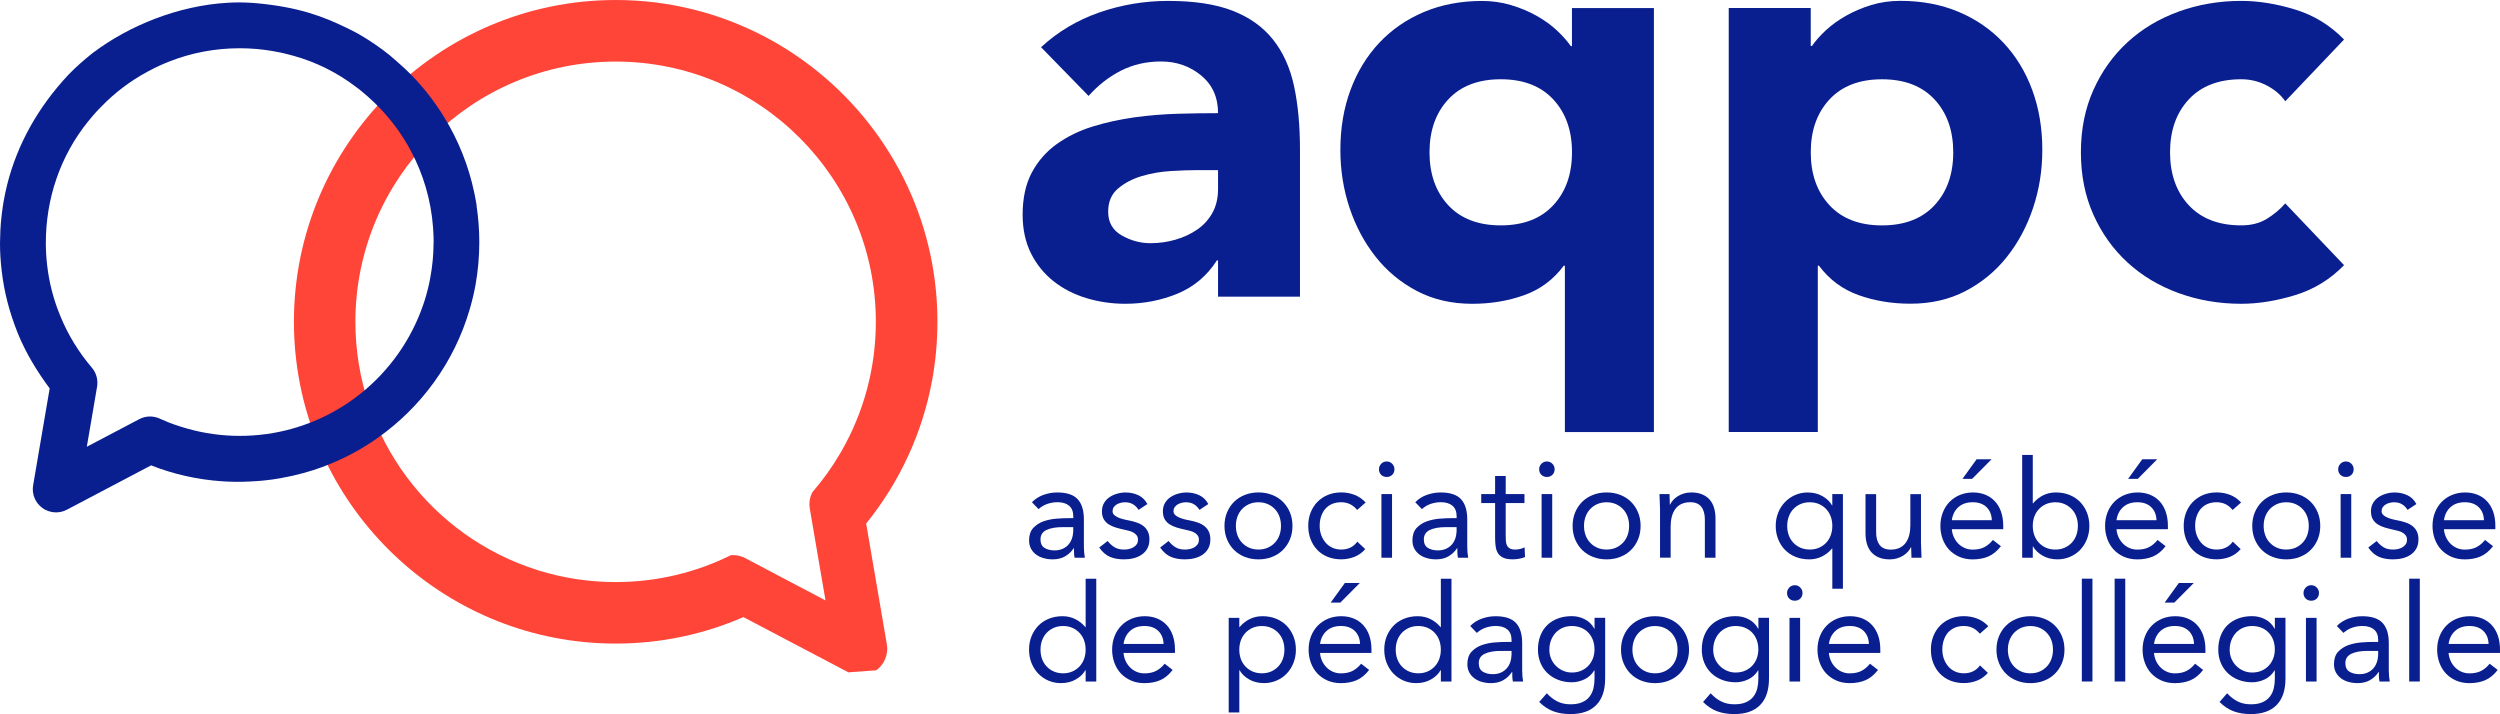 <svg xmlns="http://www.w3.org/2000/svg" viewBox="0 0 1080 308.5"><g fill="#0a1f8f"><path d="m516.7 73.5c-2.91 0-6.54.13-10.9.39s-8.56.99-12.57 2.18c-4.02 1.2-7.44 2.99-10.26 5.39-2.83 2.4-4.24 5.73-4.24 10 0 4.63 1.97 8.05 5.91 10.27 3.93 2.22 8.04 3.33 12.3 3.33 3.77 0 7.4-.51 10.91-1.53 3.51-1.03 6.62-2.48 9.36-4.37 2.74-1.88 4.91-4.27 6.54-7.19 1.62-2.91 2.44-6.33 2.44-10.26v-8.21h-9.5zm9.5 39h-.51c-4.28 6.67-9.97 11.46-17.06 14.37-7.11 2.91-14.59 4.36-22.46 4.36-5.81 0-11.42-.81-16.8-2.43-5.39-1.63-10.13-4.06-14.24-7.31-4.1-3.25-7.35-7.27-9.75-12.06-2.39-4.79-3.6-10.35-3.6-16.68 0-7.19 1.32-13.25 3.97-18.22 2.66-4.96 6.26-9.06 10.78-12.31 4.54-3.24 9.71-5.77 15.52-7.57 5.81-1.79 11.84-3.11 18.1-3.97 6.24-.85 12.48-1.36 18.72-1.54 6.25-.17 12.02-.26 17.33-.26 0-6.84-2.44-12.27-7.31-16.29-4.88-4.01-10.64-6.03-17.33-6.03-6.33 0-12.1 1.32-17.31 3.97-5.22 2.66-9.88 6.29-13.98 10.91l-20.53-21.04c7.19-6.67 15.57-11.67 25.14-15.01 9.58-3.33 19.5-5 29.76-5 11.29 0 20.57 1.41 27.83 4.24 7.27 2.82 13.1 6.97 17.45 12.43 4.37 5.49 7.4 12.19 9.11 20.14 1.71 7.96 2.56 17.15 2.56 27.58v63.37h-35.4v-15.66z"></path><path d="m679.1 65.8c0-9.4-2.68-17.01-8.07-22.83-5.39-5.81-12.96-8.73-22.7-8.73s-17.33 2.92-22.7 8.73c-5.4 5.82-8.08 13.43-8.08 22.83s2.69 17.03 8.08 22.84c5.38 5.81 12.96 8.72 22.7 8.72s17.32-2.91 22.7-8.72c5.4-5.81 8.07-13.43 8.07-22.84m35.41 120.84h-38.48v-71.83h-.51c-4.46 6-10.14 10.23-17.07 12.7-6.92 2.48-14.41 3.73-22.45 3.73-8.9 0-16.85-1.84-23.87-5.51-7.01-3.68-12.96-8.6-17.82-14.76-4.88-6.16-8.64-13.21-11.3-21.16-2.65-7.96-3.97-16.3-3.97-25.01 0-9.41 1.45-18.05 4.36-25.91 2.91-7.87 7.06-14.67 12.44-20.4 5.4-5.73 11.85-10.17 19.37-13.34 7.53-3.16 15.91-4.74 25.15-4.74 4.27 0 8.41.6 12.43 1.8 4.01 1.2 7.7 2.74 11.03 4.62 3.34 1.89 6.24 3.97 8.73 6.29 2.48 2.31 4.49 4.58 6.03 6.8h.5v-16.45h35.41v183.18z"></path><path d="m782.25 65.81c0 9.41 2.69 17.02 8.07 22.83 5.39 5.82 12.96 8.73 22.7 8.73s17.33-2.91 22.71-8.73c5.39-5.81 8.07-13.42 8.07-22.83s-2.69-17.02-8.07-22.83c-5.39-5.82-12.97-8.73-22.71-8.73s-17.32 2.91-22.7 8.73c-5.39 5.81-8.07 13.42-8.07 22.83m-35.42-62.35h35.41v16.42h.5c1.54-2.22 3.55-4.49 6.03-6.8 2.48-2.3 5.4-4.4 8.73-6.28 3.33-1.89 6.97-3.43 10.9-4.63s8.12-1.8 12.57-1.8c9.24 0 17.61 1.59 25.14 4.75 7.52 3.16 13.98 7.61 19.37 13.34 5.39 5.72 9.54 12.52 12.44 20.39 2.91 7.87 4.36 16.51 4.36 25.91 0 8.73-1.32 17.06-3.97 25.01-2.66 7.96-6.41 15.01-11.3 21.17-4.86 6.16-10.82 11.07-17.82 14.75-7.02 3.68-14.97 5.51-23.87 5.51-8.04 0-15.53-1.24-22.45-3.72-6.93-2.48-12.61-6.71-17.07-12.7h-.51v71.83h-38.48v-183.15z"></path><path d="m987.23 43.74c-1.89-2.74-4.54-5-7.96-6.8-3.43-1.8-7.11-2.7-11.04-2.7-9.75 0-17.31 2.92-22.7 8.73-5.38 5.81-8.07 13.43-8.07 22.83s2.7 17.03 8.07 22.84c5.4 5.81 12.96 8.72 22.7 8.72 4.28 0 7.97-.94 11.04-2.82 3.07-1.89 5.72-4.11 7.96-6.67l25.4 26.68c-5.99 6.17-13.06 10.49-21.17 12.96-8.12 2.48-15.87 3.73-23.23 3.73-9.58 0-18.59-1.54-27.06-4.62s-15.82-7.48-22.06-13.21c-6.25-5.73-11.16-12.61-14.76-20.66-3.6-8.04-5.4-17.02-5.4-26.94s1.8-18.9 5.4-26.93c3.6-8.04 8.51-14.92 14.76-20.66 6.24-5.73 13.59-10.13 22.06-13.21 8.47-3.07 17.48-4.62 27.06-4.62 7.35 0 15.1 1.24 23.23 3.72 8.11 2.48 15.18 6.8 21.17 12.96l-25.4 26.69z"></path><path d="m459.06 227.72c-2.94 0-5.27.41-6.99 1.24-1.72.82-2.58 2.17-2.58 4.05 0 1.72.57 2.95 1.73 3.67 1.16.73 2.59 1.09 4.32 1.09 1.32 0 2.49-.23 3.49-.67 1-.45 1.83-1.05 2.5-1.79.66-.75 1.18-1.62 1.52-2.62.36-1 .55-2.07.59-3.2v-1.76h-4.59zm-13.27-10.75c1.41-1.45 3.08-2.51 5.02-3.2 1.94-.68 3.91-1.03 5.91-1.03 4.07 0 7.01.96 8.81 2.88 1.8 1.93 2.71 4.84 2.71 8.76v11.81c0 .78.04 1.59.11 2.43.08.85.18 1.62.3 2.32h-4.41c-.16-.62-.24-1.32-.26-2.09-.02-.76-.03-1.44-.03-2.03h-.12c-.9 1.41-2.11 2.57-3.62 3.47-1.5.9-3.32 1.35-5.44 1.35-1.4 0-2.73-.18-3.96-.53s-2.31-.87-3.23-1.56c-.92-.68-1.65-1.53-2.2-2.55-.54-1.02-.82-2.19-.82-3.53 0-2.26.59-4.05 1.76-5.35 1.18-1.28 2.64-2.24 4.38-2.88 1.75-.62 3.63-1.02 5.64-1.18 2.02-.16 3.86-.23 5.55-.23h1.76v-.83c0-2-.6-3.5-1.79-4.52-1.2-1.02-2.88-1.53-5.03-1.53-1.48 0-2.95.25-4.37.73-1.43.49-2.7 1.25-3.8 2.26l-2.88-2.99z"></path><path d="m478.51 233.71c.9 1.14 1.89 2.04 2.97 2.7 1.08.67 2.44 1 4.08 1 .7 0 1.42-.07 2.14-.23s1.38-.42 1.97-.77 1.06-.79 1.41-1.31c.36-.53.52-1.17.52-1.91s-.16-1.35-.49-1.83c-.34-.46-.77-.87-1.32-1.21-.54-.33-1.18-.59-1.88-.79s-1.43-.38-2.17-.52c-1.29-.28-2.52-.59-3.7-.94-1.18-.36-2.2-.82-3.08-1.38-.89-.57-1.59-1.3-2.12-2.2s-.8-2.06-.8-3.47c0-1.32.3-2.5.89-3.52.58-1.02 1.36-1.87 2.34-2.53s2.08-1.18 3.29-1.52c1.22-.36 2.47-.53 3.76-.53 1.97 0 3.78.4 5.44 1.18 1.67.78 2.97 2.06 3.91 3.81l-3.82 2.53c-.58-.98-1.36-1.77-2.31-2.38-.97-.6-2.12-.91-3.5-.91-.63 0-1.27.08-1.91.24-.65.16-1.23.39-1.74.7-.5.32-.93.71-1.27 1.21-.33.49-.49 1.05-.49 1.67s.19 1.09.55 1.5c.38.42.89.77 1.53 1.09s1.39.58 2.23.82 1.71.43 2.61.59c1.22.23 2.37.53 3.47.91 1.1.37 2.06.87 2.88 1.49.83.63 1.47 1.41 1.94 2.35s.71 2.1.71 3.47c0 1.56-.32 2.9-.94 3.99-.63 1.1-1.46 1.99-2.5 2.67-1.04.69-2.21 1.19-3.53 1.5-1.3.32-2.65.46-4.02.46-2.34 0-4.38-.36-6.08-1.09-1.7-.72-3.24-2.06-4.62-4.02z"></path><path d="m504.83 233.71c.9 1.14 1.89 2.04 2.97 2.7 1.08.67 2.44 1 4.08 1 .71 0 1.42-.07 2.14-.23s1.38-.42 1.97-.77 1.06-.79 1.41-1.31c.36-.53.52-1.17.52-1.91s-.16-1.35-.49-1.83c-.34-.46-.77-.87-1.32-1.21-.54-.33-1.18-.59-1.88-.79s-1.43-.38-2.17-.52c-1.29-.28-2.52-.59-3.7-.94-1.18-.36-2.2-.82-3.08-1.38-.89-.57-1.59-1.3-2.12-2.2s-.8-2.06-.8-3.47c0-1.32.3-2.5.89-3.52.58-1.02 1.36-1.87 2.34-2.53s2.08-1.18 3.29-1.52c1.22-.36 2.47-.53 3.76-.53 1.97 0 3.78.4 5.44 1.18 1.67.78 2.97 2.06 3.91 3.81l-3.82 2.53c-.58-.98-1.36-1.77-2.31-2.38-.97-.6-2.12-.91-3.5-.91-.63 0-1.27.08-1.91.24-.65.16-1.23.39-1.74.7-.5.32-.93.71-1.27 1.21-.33.49-.49 1.05-.49 1.67s.19 1.09.55 1.5c.38.42.89.77 1.53 1.09s1.39.58 2.23.82 1.71.43 2.61.59c1.22.23 2.37.53 3.47.91 1.1.37 2.06.87 2.88 1.49.83.63 1.47 1.41 1.94 2.35s.71 2.1.71 3.47c0 1.56-.32 2.9-.94 3.99-.63 1.1-1.46 1.99-2.5 2.67-1.04.69-2.21 1.19-3.53 1.5-1.3.32-2.65.46-4.02.46-2.34 0-4.38-.36-6.08-1.09-1.7-.72-3.24-2.06-4.62-4.02z"></path><path d="m533.9 227.19c0 1.45.23 2.79.68 4.02.44 1.24 1.11 2.31 1.97 3.23s1.89 1.64 3.08 2.17c1.2.53 2.53.79 4.02.79s2.83-.26 4.02-.79c1.2-.53 2.22-1.26 3.08-2.17.86-.92 1.52-2 1.97-3.23.45-1.24.67-2.57.67-4.02s-.22-2.79-.67-4.02c-.44-1.24-1.11-2.31-1.97-3.23s-1.89-1.64-3.08-2.17c-1.2-.52-2.54-.79-4.02-.79s-2.83.27-4.02.79c-1.2.53-2.22 1.26-3.08 2.17-.86.92-1.52 2-1.97 3.23-.45 1.24-.68 2.57-.68 4.02m-4.93 0c0-2.15.38-4.11 1.12-5.87.74-1.77 1.76-3.28 3.05-4.56 1.29-1.27 2.84-2.26 4.65-2.97 1.8-.7 3.76-1.06 5.87-1.06s4.07.36 5.87 1.06c1.81.7 3.35 1.69 4.65 2.97 1.29 1.27 2.31 2.79 3.05 4.56.74 1.76 1.12 3.72 1.12 5.87s-.38 4.11-1.12 5.87c-.74 1.77-1.76 3.28-3.05 4.56-1.29 1.27-2.84 2.26-4.65 2.97-1.8.71-3.76 1.06-5.87 1.06s-4.07-.35-5.87-1.06c-1.81-.7-3.35-1.69-4.65-2.97-1.29-1.27-2.31-2.79-3.05-4.56-.74-1.76-1.12-3.72-1.12-5.87"></path><path d="m586.31 220.32c-.98-1.18-2.04-2.03-3.17-2.56-1.14-.52-2.39-.79-3.76-.79-1.53 0-2.89.27-4.05.79-1.18.53-2.14 1.27-2.92 2.2-.76.94-1.33 2.03-1.73 3.26s-.58 2.56-.58 3.96.22 2.74.67 3.97c.44 1.23 1.08 2.31 1.88 3.26.8.94 1.78 1.67 2.91 2.19 1.14.53 2.41.8 3.82.8 3.01 0 5.35-1.14 6.99-3.41l3.41 3.23c-1.33 1.52-2.9 2.64-4.7 3.35-1.8.7-3.7 1.06-5.69 1.06-2.12 0-4.05-.36-5.82-1.06-1.76-.71-3.26-1.71-4.49-3-1.24-1.28-2.19-2.82-2.89-4.58-.68-1.76-1.03-3.71-1.03-5.82s.35-3.99 1.03-5.75c.69-1.76 1.66-3.29 2.92-4.59 1.25-1.28 2.75-2.29 4.49-3.02 1.75-.72 3.68-1.09 5.79-1.09s3.96.36 5.78 1.06c1.82.71 3.42 1.81 4.79 3.29l-3.65 3.23z"></path><path d="m596.77 213.45h4.59v27.5h-4.59zm-1.06-10.75c0-.9.33-1.68.97-2.35.64-.66 1.44-1 2.38-1s1.73.34 2.37 1c.65.67.97 1.45.97 2.35 0 .98-.31 1.78-.94 2.41-.62.62-1.42.94-2.4.94s-1.79-.32-2.41-.94c-.62-.63-.94-1.43-.94-2.41"></path><path d="m624.67 227.72c-2.94 0-5.27.41-6.99 1.24-1.72.82-2.58 2.17-2.58 4.05 0 1.72.57 2.95 1.73 3.67 1.16.73 2.59 1.09 4.32 1.09 1.32 0 2.49-.23 3.49-.67 1-.45 1.83-1.05 2.5-1.79.66-.75 1.18-1.62 1.52-2.62.36-1 .55-2.07.59-3.2v-1.76h-4.59zm-13.27-10.75c1.41-1.45 3.08-2.51 5.02-3.2 1.94-.68 3.91-1.03 5.91-1.03 4.07 0 7.01.96 8.81 2.88 1.8 1.93 2.71 4.84 2.71 8.76v11.81c0 .78.04 1.59.11 2.43.08.85.18 1.62.3 2.32h-4.41c-.16-.62-.24-1.32-.26-2.09-.02-.76-.03-1.44-.03-2.03h-.12c-.9 1.41-2.11 2.57-3.62 3.47-1.5.9-3.32 1.35-5.44 1.35-1.4 0-2.73-.18-3.96-.53s-2.31-.87-3.23-1.56c-.92-.68-1.65-1.53-2.2-2.55-.54-1.02-.82-2.19-.82-3.53 0-2.26.59-4.05 1.76-5.35 1.18-1.28 2.64-2.24 4.38-2.88 1.75-.62 3.63-1.02 5.64-1.18 2.02-.16 3.86-.23 5.55-.23h1.76v-.83c0-2-.6-3.5-1.79-4.52-1.2-1.02-2.88-1.53-5.03-1.53-1.48 0-2.95.25-4.37.73-1.43.49-2.7 1.25-3.8 2.26l-2.88-2.99z"></path><path d="m658.56 217.32h-8.1v13.75c0 .9.02 1.73.06 2.5.04.76.2 1.42.46 2 .28.56.69 1.02 1.24 1.34.54.34 1.33.5 2.35.5.66 0 1.35-.08 2.06-.24.7-.16 1.36-.4 2-.7l.18 4.17c-.78.35-1.66.6-2.62.76s-1.87.24-2.73.24c-1.64 0-2.96-.22-3.93-.65-.98-.42-1.75-1.04-2.29-1.82-.55-.78-.91-1.75-1.09-2.91s-.27-2.44-.27-3.84v-15.1h-5.99v-3.87h5.99v-7.82h4.59v7.82h8.1v3.87z"></path><path d="m665.97 213.45h4.59v27.5h-4.59zm-1.06-10.75c0-.9.33-1.68.97-2.35.64-.66 1.44-1 2.38-1s1.73.34 2.37 1c.65.67.97 1.45.97 2.35 0 .98-.31 1.78-.94 2.41-.62.62-1.42.94-2.4.94s-1.79-.32-2.41-.94c-.62-.63-.94-1.43-.94-2.41"></path><path d="m684.29 227.19c0 1.45.23 2.79.68 4.02.44 1.24 1.11 2.31 1.97 3.23s1.89 1.64 3.08 2.17c1.2.53 2.53.79 4.02.79s2.83-.26 4.02-.79c1.2-.53 2.22-1.26 3.08-2.17.86-.92 1.52-2 1.97-3.23.45-1.24.67-2.57.67-4.02s-.22-2.79-.67-4.02c-.44-1.24-1.11-2.31-1.97-3.23s-1.89-1.64-3.08-2.17c-1.2-.52-2.54-.79-4.02-.79s-2.83.27-4.02.79c-1.2.53-2.22 1.26-3.08 2.17-.86.92-1.52 2-1.97 3.23-.45 1.24-.68 2.57-.68 4.02m-4.93 0c0-2.15.38-4.11 1.12-5.87.74-1.77 1.76-3.28 3.05-4.56 1.29-1.27 2.84-2.26 4.65-2.97 1.8-.7 3.76-1.06 5.87-1.06s4.07.36 5.87 1.06c1.81.7 3.35 1.69 4.65 2.97 1.29 1.27 2.31 2.79 3.05 4.56.74 1.76 1.12 3.72 1.12 5.87s-.38 4.11-1.12 5.87c-.74 1.77-1.76 3.28-3.05 4.56-1.29 1.27-2.84 2.26-4.65 2.97-1.8.71-3.76 1.06-5.87 1.06s-4.07-.35-5.87-1.06c-1.81-.7-3.35-1.69-4.65-2.97-1.29-1.27-2.31-2.79-3.05-4.56-.74-1.76-1.12-3.72-1.12-5.87"></path><path d="m717.13 219.97c0-1.26-.04-2.43-.12-3.53s-.12-2.1-.12-2.99h4.35c0 .75.02 1.49.06 2.23s.06 1.51.06 2.29h.12c.31-.66.75-1.31 1.32-1.94.56-.63 1.24-1.19 2.02-1.68.79-.48 1.67-.88 2.65-1.18.98-.29 2.04-.43 3.17-.43 1.8 0 3.36.28 4.67.82 1.3.55 2.39 1.31 3.26 2.29.86.98 1.49 2.16 1.91 3.56.41 1.38.61 2.91.61 4.55v16.98h-4.59v-16.51c0-2.31-.5-4.13-1.52-5.47-1.02-1.33-2.61-2-4.76-2-1.48 0-2.77.26-3.84.76-1.08.51-1.96 1.24-2.64 2.17-.69.94-1.2 2.06-1.53 3.35s-.49 2.72-.49 4.29v13.39h-4.59v-20.97z"></path><path d="m791.56 227.19c0-1.45-.23-2.79-.67-4.02-.45-1.24-1.11-2.31-1.97-3.23s-1.89-1.65-3.08-2.17c-1.2-.53-2.54-.79-4.02-.79s-2.84.26-4.03.79c-1.19.52-2.22 1.26-3.08 2.17-.86.92-1.51 2-1.97 3.23-.44 1.24-.67 2.57-.67 4.02s.23 2.79.67 4.02c.45 1.24 1.11 2.31 1.97 3.23s1.9 1.64 3.08 2.17c1.2.52 2.54.79 4.03.79s2.83-.27 4.02-.79c1.2-.53 2.22-1.26 3.08-2.17.86-.92 1.51-2 1.97-3.23.44-1.24.67-2.57.67-4.02m4.59 27.14h-4.59v-17.38h-.12c-1.25 1.48-2.71 2.64-4.37 3.46-1.67.82-3.5 1.24-5.5 1.24-2.15 0-4.12-.37-5.9-1.09-1.79-.72-3.3-1.73-4.56-3.02s-2.23-2.82-2.94-4.59c-.71-1.76-1.06-3.68-1.06-5.75s.35-3.93 1.06-5.7c.7-1.76 1.67-3.29 2.91-4.58s2.69-2.31 4.38-3.05c1.68-.75 3.48-1.12 5.41-1.12 2.46 0 4.63.53 6.48 1.61 1.87 1.08 3.22 2.4 4.08 3.96h.12v-4.87h4.59v40.89z"></path><path d="m829.86 234.42c0 1.26.04 2.43.12 3.53s.12 2.1.12 2.99h-4.35c0-.75-.02-1.49-.06-2.23s-.06-1.51-.06-2.29h-.12c-.32.66-.75 1.31-1.32 1.94-.56.63-1.24 1.19-2.03 1.68-.78.48-1.66.88-2.64 1.17-.98.3-2.04.44-3.17.44-1.8 0-3.36-.28-4.67-.82-1.3-.55-2.39-1.31-3.26-2.29-.86-.98-1.49-2.16-1.91-3.56-.41-1.38-.61-2.91-.61-4.55v-16.98h4.59v16.51c0 2.31.5 4.13 1.52 5.47 1.02 1.33 2.61 2 4.76 2 1.48 0 2.77-.26 3.84-.76 1.08-.51 1.96-1.24 2.64-2.17.69-.94 1.2-2.06 1.53-3.35.34-1.29.49-2.72.49-4.29v-13.39h4.59v20.97z"></path><path d="m925.45 198.41h6.46l-8.4 8.46h-4.17zm-71.56 0h6.46l-8.4 8.46h-4.17zm6.58 26.32c-.08-2.35-.84-4.23-2.29-5.64s-3.45-2.12-5.99-2.12-4.61.7-6.17 2.12c-1.57 1.41-2.51 3.29-2.83 5.64zm3.93 11.22c-1.64 2.12-3.45 3.6-5.41 4.44s-4.23 1.27-6.81 1.27c-2.15 0-4.09-.39-5.82-1.15-1.72-.77-3.18-1.8-4.38-3.08-1.19-1.29-2.11-2.83-2.76-4.59-.64-1.76-.97-3.65-.97-5.64 0-2.12.36-4.06 1.06-5.84s1.68-3.31 2.94-4.59c1.26-1.27 2.74-2.26 4.47-2.97 1.72-.7 3.61-1.06 5.64-1.06 1.92 0 3.68.33 5.29.97 1.6.65 2.98 1.59 4.14 2.83 1.15 1.23 2.05 2.74 2.67 4.52.62 1.79.94 3.82.94 6.09v1.46h-22.21c.08 1.18.37 2.3.86 3.38.48 1.08 1.12 2.02 1.91 2.82.78.8 1.7 1.44 2.76 1.91s2.21.71 3.47.71c2 0 3.68-.36 5.05-1.06 1.36-.71 2.6-1.75 3.7-3.11l3.47 2.7z"></path><path d="m878.16 227.2c0 1.44.22 2.79.67 4.02.44 1.24 1.11 2.31 1.97 3.23s1.89 1.64 3.08 2.17c1.2.52 2.54.79 4.02.79s2.84-.27 4.02-.79c1.2-.53 2.22-1.26 3.08-2.17.87-.92 1.52-2 1.97-3.23.45-1.24.68-2.58.68-4.02s-.23-2.8-.68-4.03c-.44-1.23-1.1-2.3-1.97-3.22-.86-.92-1.89-1.65-3.08-2.17-1.19-.53-2.53-.8-4.02-.8s-2.83.27-4.02.8c-1.2.52-2.22 1.26-3.08 2.17-.86.92-1.52 2-1.97 3.22-.45 1.24-.67 2.58-.67 4.03m-4.59-30.67h4.59v20.91h.11c1.26-1.49 2.72-2.64 4.38-3.47 1.66-.82 3.5-1.24 5.5-1.24 2.15 0 4.12.37 5.9 1.09 1.79.73 3.3 1.74 4.56 3.03 1.26 1.28 2.23 2.82 2.94 4.58s1.06 3.69 1.06 5.76-.35 3.99-1.06 5.75c-.7 1.76-1.67 3.29-2.91 4.59-1.24 1.29-2.69 2.3-4.38 3.02-1.68.72-3.49 1.09-5.41 1.09-2.46 0-4.63-.54-6.48-1.62-1.87-1.08-3.22-2.39-4.09-3.96h-.11v4.88h-4.59v-44.42z"></path><path d="m931.61 224.73c-.08-2.35-.84-4.23-2.29-5.64s-3.45-2.12-5.99-2.12-4.61.7-6.17 2.12c-1.57 1.41-2.51 3.29-2.83 5.64zm3.93 11.22c-1.64 2.12-3.45 3.6-5.41 4.44s-4.23 1.27-6.81 1.27c-2.15 0-4.09-.39-5.82-1.15-1.72-.77-3.18-1.8-4.38-3.08-1.19-1.29-2.11-2.83-2.76-4.59-.64-1.76-.97-3.65-.97-5.64 0-2.12.36-4.06 1.06-5.84s1.68-3.31 2.94-4.59c1.26-1.27 2.74-2.26 4.47-2.97 1.72-.7 3.61-1.06 5.64-1.06 1.92 0 3.68.33 5.29.97 1.6.65 2.98 1.59 4.14 2.83 1.15 1.23 2.05 2.74 2.67 4.52.62 1.79.94 3.82.94 6.09v1.46h-22.21c.08 1.18.37 2.3.85 3.38.49 1.08 1.13 2.02 1.92 2.82.78.8 1.7 1.44 2.76 1.91s2.21.71 3.47.71c2 0 3.68-.36 5.05-1.06 1.36-.71 2.6-1.75 3.7-3.11l3.47 2.7z"></path><path d="m964.51 220.32c-.98-1.18-2.04-2.03-3.17-2.56-1.14-.52-2.39-.79-3.76-.79-1.53 0-2.89.27-4.05.79-1.18.53-2.14 1.27-2.92 2.2-.76.94-1.33 2.03-1.73 3.26-.4 1.24-.58 2.56-.58 3.96s.22 2.74.67 3.97c.44 1.23 1.08 2.31 1.88 3.26.8.94 1.78 1.67 2.91 2.19 1.14.53 2.41.8 3.82.8 3.01 0 5.35-1.14 6.99-3.41l3.41 3.23c-1.33 1.52-2.9 2.64-4.7 3.35-1.8.7-3.7 1.06-5.69 1.06-2.11 0-4.05-.36-5.82-1.06-1.76-.71-3.26-1.71-4.49-3-1.24-1.28-2.19-2.82-2.89-4.58-.68-1.76-1.03-3.71-1.03-5.82s.35-3.99 1.03-5.75c.69-1.76 1.66-3.29 2.92-4.59 1.25-1.28 2.75-2.29 4.49-3.02 1.75-.72 3.68-1.09 5.79-1.09s3.96.36 5.78 1.06c1.82.71 3.42 1.81 4.79 3.29l-3.65 3.23z"></path><path d="m977.9 227.19c0 1.45.23 2.79.68 4.02.44 1.24 1.11 2.31 1.97 3.23s1.89 1.64 3.08 2.17 2.53.79 4.02.79 2.83-.26 4.02-.79c1.2-.53 2.22-1.26 3.08-2.17.86-.92 1.52-2 1.97-3.23.45-1.24.67-2.57.67-4.02s-.22-2.79-.67-4.02c-.44-1.24-1.11-2.31-1.97-3.23s-1.89-1.64-3.08-2.17c-1.2-.52-2.54-.79-4.02-.79s-2.84.27-4.02.79c-1.2.53-2.22 1.26-3.08 2.17-.86.92-1.52 2-1.97 3.23-.45 1.24-.68 2.57-.68 4.02m-4.93 0c0-2.15.38-4.11 1.12-5.87.74-1.77 1.76-3.28 3.05-4.56 1.29-1.27 2.84-2.26 4.65-2.97 1.8-.7 3.76-1.06 5.87-1.06s4.07.36 5.87 1.06c1.81.7 3.35 1.69 4.65 2.97 1.29 1.27 2.31 2.79 3.05 4.56.74 1.76 1.12 3.72 1.12 5.87s-.38 4.11-1.12 5.87c-.74 1.77-1.76 3.28-3.05 4.56-1.29 1.27-2.84 2.26-4.65 2.97-1.8.71-3.76 1.06-5.87 1.06s-4.07-.35-5.87-1.06c-1.81-.7-3.35-1.69-4.65-2.97-1.29-1.27-2.31-2.79-3.05-4.56-.74-1.76-1.12-3.72-1.12-5.87"></path><path d="m1011.15 213.45h4.59v27.5h-4.59zm-1.06-10.75c0-.9.33-1.68.97-2.35.64-.66 1.44-1 2.38-1s1.73.34 2.37 1c.65.67.97 1.45.97 2.35 0 .98-.31 1.78-.94 2.41-.62.62-1.42.94-2.4.94s-1.79-.32-2.41-.94c-.62-.63-.94-1.43-.94-2.41"></path><path d="m1026.72 233.71c.9 1.14 1.89 2.04 2.97 2.7 1.08.67 2.44 1 4.08 1 .71 0 1.42-.07 2.14-.23s1.38-.42 1.97-.77 1.06-.79 1.41-1.31c.36-.53.52-1.17.52-1.91s-.16-1.35-.49-1.83c-.34-.46-.77-.87-1.32-1.21-.54-.33-1.18-.59-1.88-.79s-1.43-.38-2.17-.52c-1.29-.28-2.52-.59-3.7-.94-1.18-.36-2.2-.82-3.08-1.38-.89-.57-1.59-1.3-2.12-2.2s-.8-2.06-.8-3.47c0-1.32.3-2.5.89-3.52.58-1.02 1.36-1.87 2.34-2.53s2.08-1.18 3.29-1.52c1.22-.36 2.47-.53 3.76-.53 1.97 0 3.78.4 5.44 1.18 1.67.78 2.97 2.06 3.91 3.81l-3.82 2.53c-.58-.98-1.36-1.77-2.31-2.38-.97-.6-2.13-.91-3.5-.91-.63 0-1.27.08-1.91.24-.65.16-1.23.39-1.74.7-.5.32-.93.71-1.26 1.21-.33.49-.49 1.05-.49 1.67s.19 1.09.55 1.5c.38.42.89.77 1.53 1.09s1.39.58 2.23.82 1.71.43 2.61.59c1.22.23 2.37.53 3.47.91 1.1.37 2.06.87 2.88 1.49.83.63 1.47 1.41 1.94 2.35s.71 2.1.71 3.47c0 1.56-.32 2.9-.94 3.99-.63 1.1-1.46 1.99-2.5 2.67-1.04.69-2.21 1.19-3.53 1.5-1.3.32-2.65.46-4.02.46-2.34 0-4.38-.36-6.08-1.09-1.7-.72-3.24-2.06-4.62-4.02l3.65-2.82z"></path><path d="m1073.07 224.73c-.08-2.35-.84-4.23-2.29-5.64s-3.45-2.12-5.99-2.12-4.61.7-6.17 2.12c-1.57 1.41-2.51 3.29-2.83 5.64zm3.93 11.22c-1.64 2.12-3.45 3.6-5.41 4.44s-4.23 1.27-6.81 1.27c-2.15 0-4.09-.39-5.82-1.15-1.72-.77-3.18-1.8-4.38-3.08-1.19-1.29-2.11-2.83-2.76-4.59-.64-1.76-.97-3.65-.97-5.64 0-2.12.36-4.06 1.06-5.84s1.68-3.31 2.94-4.59c1.26-1.27 2.74-2.26 4.47-2.97 1.72-.7 3.61-1.06 5.64-1.06 1.92 0 3.68.33 5.29.97 1.6.65 2.98 1.59 4.14 2.83 1.15 1.23 2.05 2.74 2.67 4.52.62 1.79.94 3.82.94 6.09v1.46h-22.21c.08 1.18.37 2.3.85 3.38.49 1.08 1.13 2.02 1.92 2.82.78.8 1.7 1.44 2.76 1.91s2.21.71 3.47.71c2 0 3.68-.36 5.05-1.06 1.36-.71 2.6-1.75 3.7-3.11l3.47 2.7z"></path><path d="m468.99 280.65c0-1.44-.23-2.79-.67-4.02-.45-1.24-1.11-2.3-1.97-3.23-.86-.92-1.9-1.64-3.08-2.17-1.2-.52-2.54-.79-4.03-.79s-2.83.27-4.02.79c-1.2.53-2.22 1.26-3.08 2.17-.86.93-1.51 2-1.97 3.23s-.67 2.58-.67 4.02.22 2.8.67 4.03 1.11 2.3 1.97 3.22c.86.93 1.89 1.65 3.08 2.17 1.2.53 2.54.8 4.02.8s2.84-.27 4.03-.8c1.19-.52 2.22-1.25 3.08-2.17s1.51-2 1.97-3.22c.44-1.24.67-2.58.67-4.03m0 8.88h-.12c-.86 1.57-2.22 2.89-4.08 3.96-1.86 1.08-4.02 1.62-6.49 1.62-1.92 0-3.72-.37-5.41-1.09-1.68-.73-3.13-1.74-4.37-3.02-1.24-1.29-2.2-2.83-2.92-4.59-.7-1.76-1.05-3.68-1.05-5.76s.35-3.99 1.05-5.75c.71-1.76 1.69-3.29 2.95-4.59 1.25-1.28 2.77-2.29 4.55-3.02 1.79-.72 3.76-1.09 5.91-1.09 2 0 3.82.42 5.49 1.24s3.12 1.98 4.38 3.47h.12v-20.91h4.59v44.41h-4.59v-4.87z"></path><path d="m502.66 278.19c-.08-2.35-.84-4.23-2.29-5.64s-3.45-2.12-5.99-2.12-4.61.7-6.17 2.12c-1.57 1.41-2.51 3.29-2.83 5.64zm3.93 11.22c-1.64 2.12-3.45 3.6-5.41 4.44s-4.23 1.27-6.81 1.27c-2.15 0-4.09-.39-5.82-1.15-1.72-.77-3.18-1.8-4.38-3.08-1.19-1.29-2.11-2.83-2.76-4.59-.64-1.76-.97-3.65-.97-5.64 0-2.12.36-4.06 1.06-5.84s1.68-3.31 2.94-4.59c1.26-1.27 2.74-2.26 4.47-2.97 1.72-.7 3.61-1.06 5.64-1.06 1.92 0 3.68.33 5.29.97 1.6.65 2.98 1.59 4.14 2.83 1.15 1.23 2.05 2.74 2.67 4.52.62 1.79.94 3.82.94 6.08v1.47h-22.21c.08 1.18.37 2.3.85 3.38.49 1.08 1.13 2.02 1.92 2.82.78.8 1.7 1.44 2.76 1.91s2.21.71 3.47.71c2 0 3.68-.36 5.05-1.06 1.36-.71 2.6-1.75 3.7-3.11l3.47 2.7z"></path><path d="m535.38 280.66c0 1.45.22 2.79.67 4.02.44 1.24 1.11 2.31 1.97 3.23s1.89 1.64 3.08 2.17c1.2.52 2.54.79 4.02.79s2.84-.27 4.02-.79c1.2-.53 2.22-1.26 3.08-2.17.87-.92 1.52-2 1.97-3.23.45-1.24.68-2.57.68-4.02s-.23-2.8-.68-4.02c-.44-1.24-1.1-2.31-1.97-3.23-.86-.92-1.89-1.65-3.08-2.17-1.19-.53-2.53-.79-4.02-.79s-2.83.26-4.02.79c-1.2.52-2.22 1.26-3.08 2.17-.86.92-1.52 2-1.97 3.23s-.67 2.57-.67 4.02m-4.59-13.75h4.59v3.99h.11c1.26-1.48 2.72-2.64 4.38-3.46 1.67-.83 3.5-1.24 5.5-1.24 2.15 0 4.12.36 5.9 1.09 1.79.72 3.3 1.73 4.56 3.02 1.26 1.28 2.23 2.82 2.94 4.58.71 1.77 1.06 3.69 1.06 5.76s-.35 3.99-1.06 5.75c-.7 1.77-1.67 3.29-2.91 4.59s-2.69 2.3-4.38 3.02c-1.68.72-3.49 1.09-5.41 1.09-2.46 0-4.63-.53-6.48-1.61-1.87-1.08-3.22-2.4-4.09-3.97h-.11v18.27h-4.59v-40.89z"></path><path d="m580.96 251.87h6.46l-8.4 8.46h-4.17zm6.58 26.32c-.08-2.35-.84-4.23-2.29-5.64s-3.45-2.12-5.99-2.12-4.61.7-6.17 2.12c-1.57 1.41-2.51 3.29-2.83 5.64zm3.93 11.22c-1.64 2.12-3.45 3.6-5.41 4.44s-4.23 1.27-6.81 1.27c-2.15 0-4.09-.39-5.82-1.15-1.72-.77-3.18-1.8-4.38-3.08-1.19-1.29-2.11-2.83-2.76-4.59-.64-1.76-.97-3.65-.97-5.64 0-2.12.36-4.06 1.06-5.84s1.68-3.31 2.94-4.59c1.26-1.27 2.74-2.26 4.47-2.97 1.72-.7 3.61-1.06 5.64-1.06 1.92 0 3.68.33 5.29.97 1.6.65 2.98 1.59 4.14 2.83 1.15 1.23 2.05 2.74 2.67 4.52.62 1.79.94 3.82.94 6.08v1.47h-22.21c.08 1.18.37 2.3.85 3.38.49 1.08 1.13 2.02 1.92 2.82.78.8 1.7 1.44 2.76 1.91s2.21.71 3.47.71c2 0 3.68-.36 5.05-1.06 1.36-.71 2.6-1.75 3.7-3.11l3.47 2.7z"></path><path d="m622.44 280.65c0-1.44-.23-2.79-.67-4.02-.45-1.24-1.11-2.3-1.97-3.23-.86-.92-1.9-1.64-3.08-2.17-1.2-.52-2.54-.79-4.03-.79s-2.83.27-4.02.79c-1.2.53-2.22 1.26-3.08 2.17-.86.93-1.51 2-1.97 3.23s-.67 2.58-.67 4.02.22 2.8.67 4.03 1.11 2.3 1.97 3.22c.86.93 1.89 1.65 3.08 2.17 1.2.53 2.54.8 4.02.8s2.84-.27 4.03-.8c1.19-.52 2.22-1.25 3.08-2.17s1.51-2 1.97-3.22c.44-1.24.67-2.58.67-4.03m0 8.88h-.12c-.86 1.57-2.22 2.89-4.08 3.96-1.86 1.08-4.02 1.62-6.49 1.62-1.92 0-3.72-.37-5.41-1.09-1.68-.73-3.13-1.74-4.37-3.02-1.24-1.29-2.2-2.83-2.92-4.59-.7-1.76-1.05-3.68-1.05-5.76s.35-3.99 1.05-5.75c.71-1.76 1.69-3.29 2.95-4.59 1.25-1.28 2.77-2.29 4.55-3.02 1.79-.72 3.76-1.09 5.91-1.09 2 0 3.82.42 5.49 1.24s3.12 1.98 4.38 3.47h.12v-20.91h4.59v44.41h-4.59v-4.87z"></path><path d="m648.4 281.19c-2.94 0-5.27.41-6.99 1.24-1.72.82-2.58 2.17-2.58 4.05 0 1.72.57 2.95 1.73 3.67 1.16.73 2.59 1.09 4.32 1.09 1.32 0 2.49-.22 3.49-.67s1.83-1.05 2.5-1.79c.66-.75 1.18-1.62 1.52-2.62.36-1 .55-2.07.59-3.2v-1.76h-4.59zm-13.27-10.75c1.41-1.45 3.08-2.51 5.02-3.2 1.94-.68 3.91-1.03 5.91-1.03 4.07 0 7.01.96 8.81 2.88 1.8 1.93 2.71 4.84 2.71 8.76v11.81c0 .78.04 1.59.11 2.43.08.85.18 1.62.3 2.32h-4.41c-.16-.62-.24-1.32-.26-2.09-.02-.76-.03-1.44-.03-2.03h-.12c-.9 1.41-2.11 2.57-3.62 3.47-1.5.9-3.32 1.35-5.44 1.35-1.4 0-2.73-.18-3.96-.53s-2.31-.87-3.23-1.56c-.92-.68-1.65-1.53-2.2-2.55-.54-1.02-.82-2.19-.82-3.53 0-2.26.59-4.05 1.76-5.35 1.18-1.28 2.64-2.24 4.38-2.88 1.75-.62 3.63-1.02 5.64-1.18 2.02-.16 3.86-.23 5.55-.23h1.76v-.83c0-2-.6-3.5-1.79-4.52-1.2-1.02-2.88-1.53-5.03-1.53-1.48 0-2.95.25-4.37.73-1.43.49-2.7 1.25-3.8 2.26l-2.88-2.99z"></path><path d="m669.32 280.66c0 1.41.26 2.71.76 3.9.51 1.2 1.21 2.23 2.09 3.11s1.91 1.58 3.08 2.09c1.18.51 2.43.77 3.77.77 1.56 0 2.96-.28 4.17-.83 1.21-.54 2.23-1.27 3.08-2.2.84-.92 1.47-1.98 1.91-3.17.43-1.19.64-2.45.64-3.79 0-1.48-.24-2.85-.7-4.08-.47-1.24-1.14-2.3-2-3.2s-1.91-1.59-3.11-2.09c-1.22-.48-2.55-.73-3.99-.73s-2.78.27-3.97.79-2.2 1.26-3.05 2.17c-.84.92-1.49 2-1.97 3.23-.46 1.24-.7 2.57-.7 4.02m24.09 12.51c0 5.01-1.28 8.83-3.84 11.43-2.57 2.61-6.29 3.9-11.14 3.9-2.7 0-5.14-.39-7.31-1.17-2.17-.79-4.24-2.13-6.2-4.06l3.29-3.76c1.45 1.56 2.98 2.75 4.62 3.56 1.62.8 3.49 1.2 5.6 1.2s3.74-.3 5.08-.91c1.35-.6 2.42-1.42 3.2-2.46.79-1.04 1.33-2.22 1.65-3.56.31-1.33.46-2.72.46-4.17v-3.53h-.12c-1.1 1.77-2.52 3.05-4.28 3.88-1.77.82-3.57 1.24-5.41 1.24-2.15 0-4.13-.36-5.94-1.07-1.8-.7-3.35-1.68-4.64-2.94-1.29-1.25-2.29-2.74-2.99-4.46-.71-1.73-1.06-3.61-1.06-5.64 0-2.23.35-4.25 1.06-6.05.7-1.8 1.69-3.32 2.97-4.56s2.81-2.18 4.61-2.85c1.81-.67 3.81-1 6-1 .94 0 1.88.11 2.82.32.94.22 1.85.55 2.73 1.01.89.44 1.68 1.02 2.38 1.7s1.29 1.48 1.76 2.38h.12v-4.7h4.59v26.26z"></path><path d="m705.21 280.66c0 1.45.23 2.79.68 4.02.44 1.24 1.11 2.31 1.97 3.23s1.89 1.64 3.08 2.17c1.2.53 2.53.79 4.02.79s2.83-.26 4.02-.79c1.2-.53 2.22-1.26 3.08-2.17.86-.92 1.52-2 1.97-3.23.45-1.24.67-2.57.67-4.02s-.22-2.79-.67-4.02c-.44-1.24-1.11-2.31-1.97-3.23s-1.89-1.64-3.08-2.17c-1.2-.52-2.54-.79-4.02-.79s-2.83.27-4.02.79c-1.2.53-2.22 1.26-3.08 2.17-.86.92-1.52 2-1.97 3.23-.45 1.24-.68 2.57-.68 4.02m-4.93 0c0-2.15.38-4.11 1.12-5.87.74-1.77 1.76-3.28 3.05-4.56 1.29-1.27 2.84-2.26 4.65-2.97 1.8-.7 3.76-1.06 5.87-1.06s4.07.36 5.87 1.06c1.81.7 3.35 1.69 4.65 2.97 1.29 1.27 2.31 2.79 3.05 4.56.74 1.76 1.12 3.72 1.12 5.87s-.38 4.11-1.12 5.87c-.74 1.77-1.76 3.28-3.05 4.56-1.29 1.27-2.84 2.26-4.65 2.97-1.8.71-3.76 1.06-5.87 1.06s-4.07-.35-5.87-1.06c-1.81-.7-3.35-1.69-4.65-2.97-1.29-1.27-2.31-2.79-3.05-4.56-.74-1.76-1.12-3.72-1.12-5.87"></path><path d="m740.1 280.66c0 1.41.26 2.71.76 3.9.51 1.2 1.21 2.23 2.09 3.11s1.91 1.58 3.08 2.09c1.18.51 2.43.77 3.77.77 1.56 0 2.96-.28 4.17-.83 1.21-.54 2.23-1.27 3.08-2.2.84-.92 1.47-1.98 1.91-3.17.43-1.19.64-2.45.64-3.79 0-1.48-.24-2.85-.7-4.08-.47-1.24-1.14-2.3-2-3.2s-1.91-1.59-3.11-2.09c-1.22-.48-2.55-.73-3.99-.73s-2.78.27-3.97.79-2.2 1.26-3.05 2.17c-.84.92-1.49 2-1.97 3.23-.46 1.24-.7 2.57-.7 4.02m24.09 12.51c0 5.01-1.28 8.83-3.84 11.43-2.57 2.61-6.29 3.9-11.14 3.9-2.7 0-5.14-.39-7.31-1.17-2.17-.79-4.24-2.13-6.2-4.06l3.29-3.76c1.45 1.56 2.98 2.75 4.62 3.56 1.62.8 3.49 1.2 5.6 1.2s3.74-.3 5.08-.91c1.35-.6 2.42-1.42 3.2-2.46.79-1.04 1.33-2.22 1.65-3.56.31-1.33.46-2.72.46-4.17v-3.53h-.12c-1.1 1.77-2.52 3.05-4.28 3.88-1.77.82-3.57 1.24-5.41 1.24-2.15 0-4.13-.36-5.94-1.07-1.8-.7-3.35-1.68-4.64-2.94-1.29-1.25-2.29-2.74-2.99-4.46-.71-1.73-1.06-3.61-1.06-5.64 0-2.23.35-4.25 1.06-6.05.7-1.8 1.69-3.32 2.97-4.56s2.81-2.18 4.61-2.85c1.81-.67 3.81-1 6-1 .94 0 1.88.11 2.82.32.94.22 1.85.55 2.73 1.01.89.44 1.68 1.02 2.38 1.7s1.29 1.48 1.76 2.38h.12v-4.7h4.59v26.26z"></path><path d="m773.06 266.91h4.59v27.5h-4.59zm-1.06-10.75c0-.9.33-1.68.97-2.35.64-.66 1.44-1 2.38-1s1.73.34 2.37 1c.65.67.97 1.45.97 2.35 0 .98-.31 1.78-.94 2.41-.62.62-1.42.94-2.4.94s-1.79-.32-2.41-.94c-.62-.63-.94-1.43-.94-2.41"></path><path d="m807.37 278.19c-.08-2.35-.84-4.23-2.29-5.64s-3.45-2.12-5.99-2.12-4.61.7-6.17 2.12c-1.57 1.41-2.51 3.29-2.83 5.64zm3.93 11.22c-1.64 2.12-3.45 3.6-5.41 4.44s-4.23 1.27-6.81 1.27c-2.15 0-4.09-.39-5.82-1.15-1.72-.77-3.18-1.8-4.38-3.08-1.19-1.29-2.11-2.83-2.76-4.59-.64-1.76-.97-3.65-.97-5.64 0-2.12.36-4.06 1.06-5.84s1.68-3.31 2.94-4.59c1.26-1.27 2.74-2.26 4.47-2.97 1.72-.7 3.61-1.06 5.64-1.06 1.92 0 3.68.33 5.29.97 1.6.65 2.98 1.59 4.14 2.83 1.15 1.23 2.05 2.74 2.67 4.52.62 1.79.94 3.82.94 6.08v1.47h-22.21c.08 1.18.37 2.3.85 3.38.49 1.08 1.13 2.02 1.92 2.82.78.8 1.7 1.44 2.76 1.91s2.21.71 3.47.71c2 0 3.68-.36 5.05-1.06 1.36-.71 2.6-1.75 3.7-3.11l3.47 2.7z"></path><path d="m855.3 273.78c-.98-1.18-2.04-2.03-3.17-2.56-1.14-.52-2.39-.79-3.76-.79-1.53 0-2.89.27-4.05.79-1.18.53-2.14 1.27-2.92 2.2-.76.94-1.33 2.03-1.73 3.26-.4 1.24-.58 2.56-.58 3.96s.22 2.74.67 3.97c.44 1.23 1.08 2.31 1.88 3.26.8.94 1.77 1.67 2.91 2.19 1.14.53 2.41.8 3.82.8 3.01 0 5.35-1.14 6.99-3.41l3.41 3.23c-1.33 1.52-2.9 2.64-4.7 3.35-1.8.7-3.7 1.06-5.69 1.06-2.11 0-4.05-.36-5.82-1.06-1.76-.71-3.26-1.71-4.49-3-1.24-1.28-2.2-2.82-2.89-4.58s-1.03-3.71-1.03-5.82.35-3.99 1.03-5.75 1.66-3.29 2.92-4.59c1.25-1.28 2.75-2.29 4.49-3.02 1.75-.72 3.68-1.09 5.79-1.09s3.96.36 5.78 1.06 3.42 1.81 4.79 3.29l-3.65 3.23z"></path><path d="m867.4 280.66c0 1.45.23 2.79.68 4.02.44 1.24 1.11 2.31 1.97 3.23s1.89 1.64 3.08 2.17c1.2.53 2.53.79 4.02.79s2.83-.26 4.02-.79c1.2-.53 2.22-1.26 3.08-2.17.86-.92 1.52-2 1.97-3.23.45-1.24.67-2.57.67-4.02s-.22-2.79-.67-4.02c-.44-1.24-1.11-2.31-1.97-3.23s-1.89-1.64-3.08-2.17c-1.2-.52-2.54-.79-4.02-.79s-2.83.27-4.02.79c-1.2.53-2.22 1.26-3.08 2.17-.86.92-1.52 2-1.97 3.23-.45 1.24-.68 2.57-.68 4.02m-4.93 0c0-2.15.38-4.11 1.12-5.87.74-1.77 1.76-3.28 3.05-4.56 1.29-1.27 2.84-2.26 4.65-2.97 1.8-.7 3.76-1.06 5.87-1.06s4.07.36 5.87 1.06c1.81.7 3.35 1.69 4.65 2.97 1.29 1.27 2.31 2.79 3.05 4.56.74 1.76 1.12 3.72 1.12 5.87s-.38 4.11-1.12 5.87c-.74 1.77-1.76 3.28-3.05 4.56-1.29 1.27-2.84 2.26-4.65 2.97-1.8.71-3.76 1.06-5.87 1.06s-4.07-.35-5.87-1.06c-1.81-.7-3.35-1.69-4.65-2.97-1.29-1.27-2.31-2.79-3.05-4.56-.74-1.76-1.12-3.72-1.12-5.87"></path><path d="m899.35 249.99h4.59v44.42h-4.59z"></path><path d="m913.52 249.99h4.59v44.42h-4.59z"></path><path d="m941.24 251.87h6.46l-8.4 8.46h-4.17zm6.58 26.32c-.08-2.35-.84-4.23-2.29-5.64s-3.45-2.12-5.99-2.12-4.61.7-6.17 2.12c-1.57 1.41-2.51 3.29-2.83 5.64zm3.93 11.22c-1.64 2.12-3.45 3.6-5.41 4.44s-4.23 1.27-6.81 1.27c-2.15 0-4.09-.39-5.82-1.15-1.72-.77-3.18-1.8-4.38-3.08-1.19-1.29-2.11-2.83-2.76-4.59-.64-1.76-.97-3.65-.97-5.64 0-2.12.36-4.06 1.06-5.84s1.68-3.31 2.94-4.59c1.26-1.27 2.74-2.26 4.47-2.97 1.72-.7 3.61-1.06 5.64-1.06 1.92 0 3.68.33 5.29.97 1.6.65 2.98 1.59 4.14 2.83 1.15 1.23 2.05 2.74 2.67 4.52.62 1.79.94 3.82.94 6.08v1.47h-22.21c.08 1.18.37 2.3.85 3.38.49 1.08 1.13 2.02 1.92 2.82.78.8 1.7 1.44 2.76 1.91s2.21.71 3.47.71c2 0 3.68-.36 5.05-1.06 1.36-.71 2.6-1.75 3.7-3.11l3.47 2.7z"></path><path d="m963.22 280.66c0 1.41.26 2.71.76 3.9.51 1.2 1.21 2.23 2.09 3.11s1.91 1.58 3.08 2.09c1.18.51 2.43.77 3.77.77 1.56 0 2.96-.28 4.17-.83 1.21-.54 2.23-1.27 3.08-2.2.84-.92 1.47-1.98 1.91-3.17.43-1.19.64-2.45.64-3.79 0-1.48-.24-2.85-.7-4.08-.47-1.24-1.14-2.3-2-3.2s-1.91-1.59-3.11-2.09c-1.22-.48-2.55-.73-3.99-.73s-2.78.27-3.97.79-2.2 1.26-3.05 2.17c-.84.92-1.49 2-1.97 3.23-.46 1.24-.7 2.57-.7 4.02m24.09 12.51c0 5.01-1.28 8.83-3.84 11.43-2.57 2.61-6.29 3.9-11.14 3.9-2.7 0-5.14-.39-7.31-1.17-2.17-.79-4.24-2.13-6.2-4.06l3.29-3.76c1.45 1.56 2.98 2.75 4.62 3.56 1.62.8 3.49 1.2 5.6 1.2s3.74-.3 5.08-.91c1.35-.6 2.42-1.42 3.2-2.46.79-1.04 1.33-2.22 1.65-3.56.31-1.33.46-2.72.46-4.17v-3.53h-.12c-1.1 1.77-2.52 3.05-4.28 3.88-1.77.82-3.57 1.24-5.41 1.24-2.15 0-4.13-.36-5.94-1.07-1.8-.7-3.35-1.68-4.64-2.94-1.29-1.25-2.29-2.74-2.99-4.46-.71-1.73-1.06-3.61-1.06-5.64 0-2.23.35-4.25 1.06-6.05.7-1.8 1.69-3.32 2.96-4.56 1.28-1.24 2.81-2.18 4.61-2.85 1.81-.67 3.81-1 6-1 .94 0 1.88.11 2.82.32.94.22 1.85.55 2.73 1.01.89.44 1.68 1.02 2.38 1.7s1.29 1.48 1.76 2.38h.12v-4.7h4.59v26.26z"></path><path d="m996.17 266.91h4.59v27.5h-4.59zm-1.06-10.75c0-.9.33-1.68.97-2.35.64-.66 1.44-1 2.38-1s1.73.34 2.37 1c.65.67.97 1.45.97 2.35 0 .98-.31 1.78-.94 2.41-.62.62-1.42.94-2.4.94s-1.79-.32-2.41-.94c-.62-.63-.94-1.43-.94-2.41"></path><path d="m1022.78 281.19c-2.94 0-5.27.41-6.99 1.24-1.72.82-2.59 2.17-2.59 4.05 0 1.72.58 2.95 1.74 3.67 1.16.73 2.59 1.09 4.32 1.09 1.32 0 2.49-.22 3.49-.67s1.83-1.05 2.5-1.79c.66-.75 1.18-1.62 1.52-2.62.36-1 .55-2.07.59-3.2v-1.76h-4.59zm-13.27-10.75c1.41-1.45 3.08-2.51 5.02-3.2 1.94-.68 3.9-1.03 5.91-1.03 4.07 0 7.01.96 8.81 2.88 1.8 1.93 2.71 4.84 2.71 8.76v11.81c0 .78.03 1.59.11 2.43.08.85.18 1.62.3 2.32h-4.41c-.16-.62-.24-1.32-.26-2.09s-.03-1.44-.03-2.03h-.12c-.9 1.41-2.11 2.57-3.62 3.47-1.5.9-3.32 1.35-5.44 1.35-1.4 0-2.73-.18-3.96-.53s-2.31-.87-3.23-1.56c-.92-.68-1.65-1.53-2.2-2.55-.54-1.02-.82-2.19-.82-3.53 0-2.26.59-4.05 1.76-5.35 1.18-1.28 2.64-2.24 4.38-2.88 1.75-.62 3.63-1.02 5.64-1.18 2.02-.16 3.86-.23 5.55-.23h1.76v-.83c0-2-.6-3.5-1.79-4.52-1.2-1.02-2.88-1.53-5.03-1.53-1.48 0-2.95.25-4.37.73-1.43.49-2.7 1.25-3.8 2.26l-2.88-2.99z"></path><path d="m1040.77 249.99h4.59v44.42h-4.59z"></path><path d="m1075.07 278.19c-.08-2.35-.84-4.23-2.29-5.64s-3.45-2.12-5.99-2.12-4.61.7-6.17 2.12c-1.57 1.41-2.51 3.29-2.83 5.64zm3.93 11.22c-1.64 2.12-3.45 3.6-5.41 4.44s-4.23 1.27-6.81 1.27c-2.15 0-4.09-.39-5.82-1.15-1.72-.77-3.18-1.8-4.38-3.08-1.19-1.29-2.11-2.83-2.76-4.59-.64-1.76-.97-3.65-.97-5.64 0-2.12.36-4.06 1.06-5.84s1.68-3.31 2.94-4.59c1.26-1.27 2.74-2.26 4.47-2.97 1.72-.7 3.61-1.06 5.64-1.06 1.92 0 3.68.33 5.29.97 1.6.65 2.98 1.59 4.14 2.83 1.15 1.23 2.05 2.74 2.67 4.52.62 1.79.94 3.82.94 6.08v1.47h-22.21c.08 1.18.37 2.3.86 3.38.48 1.08 1.12 2.02 1.91 2.82.78.8 1.7 1.44 2.76 1.91s2.21.71 3.47.71c2 0 3.68-.36 5.05-1.06 1.36-.71 2.6-1.75 3.7-3.11l3.47 2.7z"></path></g><path d="m363.87 194.3c-.29.5-.58 1.02-.89 1.51-3.47 5.96-7.5 11.57-12 16.77-.02.02-.05.02-.02.05-1.15 2.16-1.54 4.66-1.12 7.11l4.52 26.49 2.26 13.14-11.58-6.08-23.06-12.16c-1.68-.89-3.5-1.33-5.34-1.33-.31 0-.61.03-.91.05-15 7.43-31.89 11.6-49.76 11.6-11.65 0-22.85-1.77-33.44-5.06-.14-.05-.28-.09-.42-.14-45.54-14.35-78.58-56.94-78.58-107.23 0-62.09 50.35-112.42 112.43-112.42s112.4 50.34 112.4 112.42c0 20.08-5.27 38.95-14.51 55.29m14.7 95.26c3.52-2.56 5.29-6.9 4.57-11.21l-8.94-52.18c14.33-17.73 24.36-39.02 28.58-62.33 1.44-8.06 2.21-16.36 2.21-24.82s-.77-16.75-2.21-24.81c-3.81-21.15-12.44-40.63-24.69-57.31-25.32-34.49-66.15-56.91-112.09-56.91-76.67 0-139.01 62.36-139.01 139.01 0 4.38.21 8.74.6 13 .03.22.03.41.07.58 6.83 70.31 66.26 125.43 138.34 125.43 19.59 0 38.25-4.07 55.17-11.44l45.35 23.86" fill="#ff4438"></path><path d="m187.31 104.7c0 1.19-.03 2.38-.1 3.57 0 .21 0 .42-.02.62-.05.91-.1 1.82-.19 2.73-.02.51-.07 1.03-.14 1.51-.1 1.08-.24 2.12-.38 3.17-.12.79-.23 1.58-.38 2.37-.16.94-.33 1.87-.5 2.78-.26 1.37-.58 2.73-.94 4.05-.16.65-.35 1.32-.53 1.98-.19.68-.4 1.35-.58 2.01-.21.65-.42 1.3-.65 1.94-5.2 15.35-14.73 28.7-27.12 38.62-6.13 4.87-12.93 8.92-20.29 11.95-6.34 2.61-13.09 4.48-20.1 5.48-.16.02-.33.05-.46.05-3.71.51-7.48.77-11.33.77-7.85 0-15.42-1.08-22.61-3.12-.89-.24-1.75-.49-2.61-.77-.89-.26-1.75-.56-2.61-.86h-.05c-.96-.33-1.89-.68-2.82-1.05-.26-.12-.54-.22-.79-.33-1.01-.4-1.99-.82-2.97-1.27-.07-.04-.14-.07-.21-.09-2.82-1.26-6.06-1.17-8.79.28l-15.81 8.32-6.83 3.59 1.33-7.74 3.11-18.22c.49-2.94-.33-5.94-2.25-8.2-5.66-6.64-10.23-14.04-13.51-22.04-2.97-7.06-4.92-14.46-5.8-22.13-.38-3.21-.58-6.47-.58-9.7 0-19.24 6.27-37.62 18.17-52.39.75-.95 1.54-1.89 2.33-2.8.38-.43.74-.86 1.15-1.28.04-.07.11-.14.18-.21.7-.77 1.42-1.54 2.19-2.28 5.78-5.97 12.46-11.02 19.83-15 1.03-.58 2.08-1.13 3.12-1.63 1.37-.68 2.75-1.3 4.14-1.89.7-.31 1.4-.61 2.11-.87 9.48-3.75 19.78-5.77 30.58-5.77 4.89 0 9.68.42 14.33 1.24.67.09 1.32.23 2.01.38.44.07.88.16 1.3.25.42.1.84.19 1.26.29.7.16 1.39.33 2.1.51.03 0 .05.02.05.02.7.16 1.42.38 2.12.56 9.72 2.7 18.81 7.2 26.93 13.39 1.03.72 2.06 1.53 3.05 2.4.02.02.07.04.12.09.74.63 1.49 1.26 2.23 1.91l.19.19c1.51 1.33 2.98 2.75 4.41 4.22 5.45 5.61 10.13 12 13.86 18.99 5.27 9.92 8.62 21.03 9.51 32.84.04.8.09 1.59.14 2.38.09 1.35.12 2.7.12 4.07v.12zm18.61-15.86c-.07-.35-.12-.7-.17-1.05-.11-.74-.25-1.47-.4-2.19-.14-.81-.3-1.6-.48-2.42-2.45-11.67-6.9-22.64-12.96-32.52-4-6.55-8.71-12.61-14.04-18.11-1.8-1.86-3.68-3.61-5.61-5.29.26.24.53.49.79.74-.6-.55-1.19-1.09-1.77-1.6l-.07-.07c-.4-.38-.82-.7-1.22-1.05-.37-.36-.76-.68-1.17-1.01-.11-.11-.26-.23-.37-.33-4.2-3.37-8.67-6.45-13.37-9.15-.17-.09-.31-.19-.46-.26-1.56-.86-3.17-1.68-4.82-2.47-10.51-5.1-20.99-8.99-38.84-10.66-.3-.03-.62-.05-.93-.07-.4-.05-.82-.08-1.24-.1-.19 0-.4-.02-.58-.02-.63-.03-1.24-.07-1.86-.1-.91-.04-1.85-.07-2.76-.07h-.5c-1.68 0-3.34.07-5.01.17-20.99 1.24-42.19 9.78-57.73 21.46-.21.16-.42.33-.63.48-3.56 2.82-6.97 5.85-10.13 9.09-.05.04-.1.11-.14.16-13.02 13.92-21.95 29.89-26.35 47.33-.31 1.24-.58 2.5-.86 3.73-.26 1.28-.51 2.57-.73 3.84-.11.63-.21 1.28-.3 1.92-.12.74-.21 1.46-.31 2.21-.12.86-.21 1.72-.3 2.58-.39 3.59-.57 7.25-.6 10.93-.02 4 .26 8.02.72 11.97 1.1 9.51 3.36 17.94 6.85 26.77 3.36 8.38 8.32 16.65 13.89 24.11l-7.15 41.85c-.63 3.78.9 7.57 4 9.8 1.72 1.26 3.8 1.91 5.87 1.91 1.61 0 3.21-.37 4.68-1.14l36.41-19.17c9.76 3.84 20.03 6.15 30.61 6.87 3.86.26 7.78.33 11.72.12 1.32-.05 2.63-.12 3.93-.23.89-.08 1.75-.15 2.64-.24.86-.09 1.72-.19 2.58-.31.14-.02.31-.02.44-.04 1.37-.19 2.75-.43 4.12-.65.24-.05.44-.1.68-.15.91-.16 1.81-.35 2.72-.53.75-.14 1.49-.3 2.21-.48 5.57-1.27 10.93-2.97 16.1-5.13 7.13-2.94 13.89-6.66 20.1-11.06 18.83-13.28 33.04-32.66 39.7-55.27.23-.72.42-1.44.62-2.18.19-.65.36-1.28.51-1.94.17-.62.33-1.26.47-1.89.18-.84.37-1.67.55-2.51.17-.82.33-1.66.49-2.47-.03-.03-.03-.05 0-.05 1.05-5.96 1.6-12.07 1.6-18.31 0-5.36-.42-10.59-1.19-15.74" fill="#0a1f8f"></path></svg>